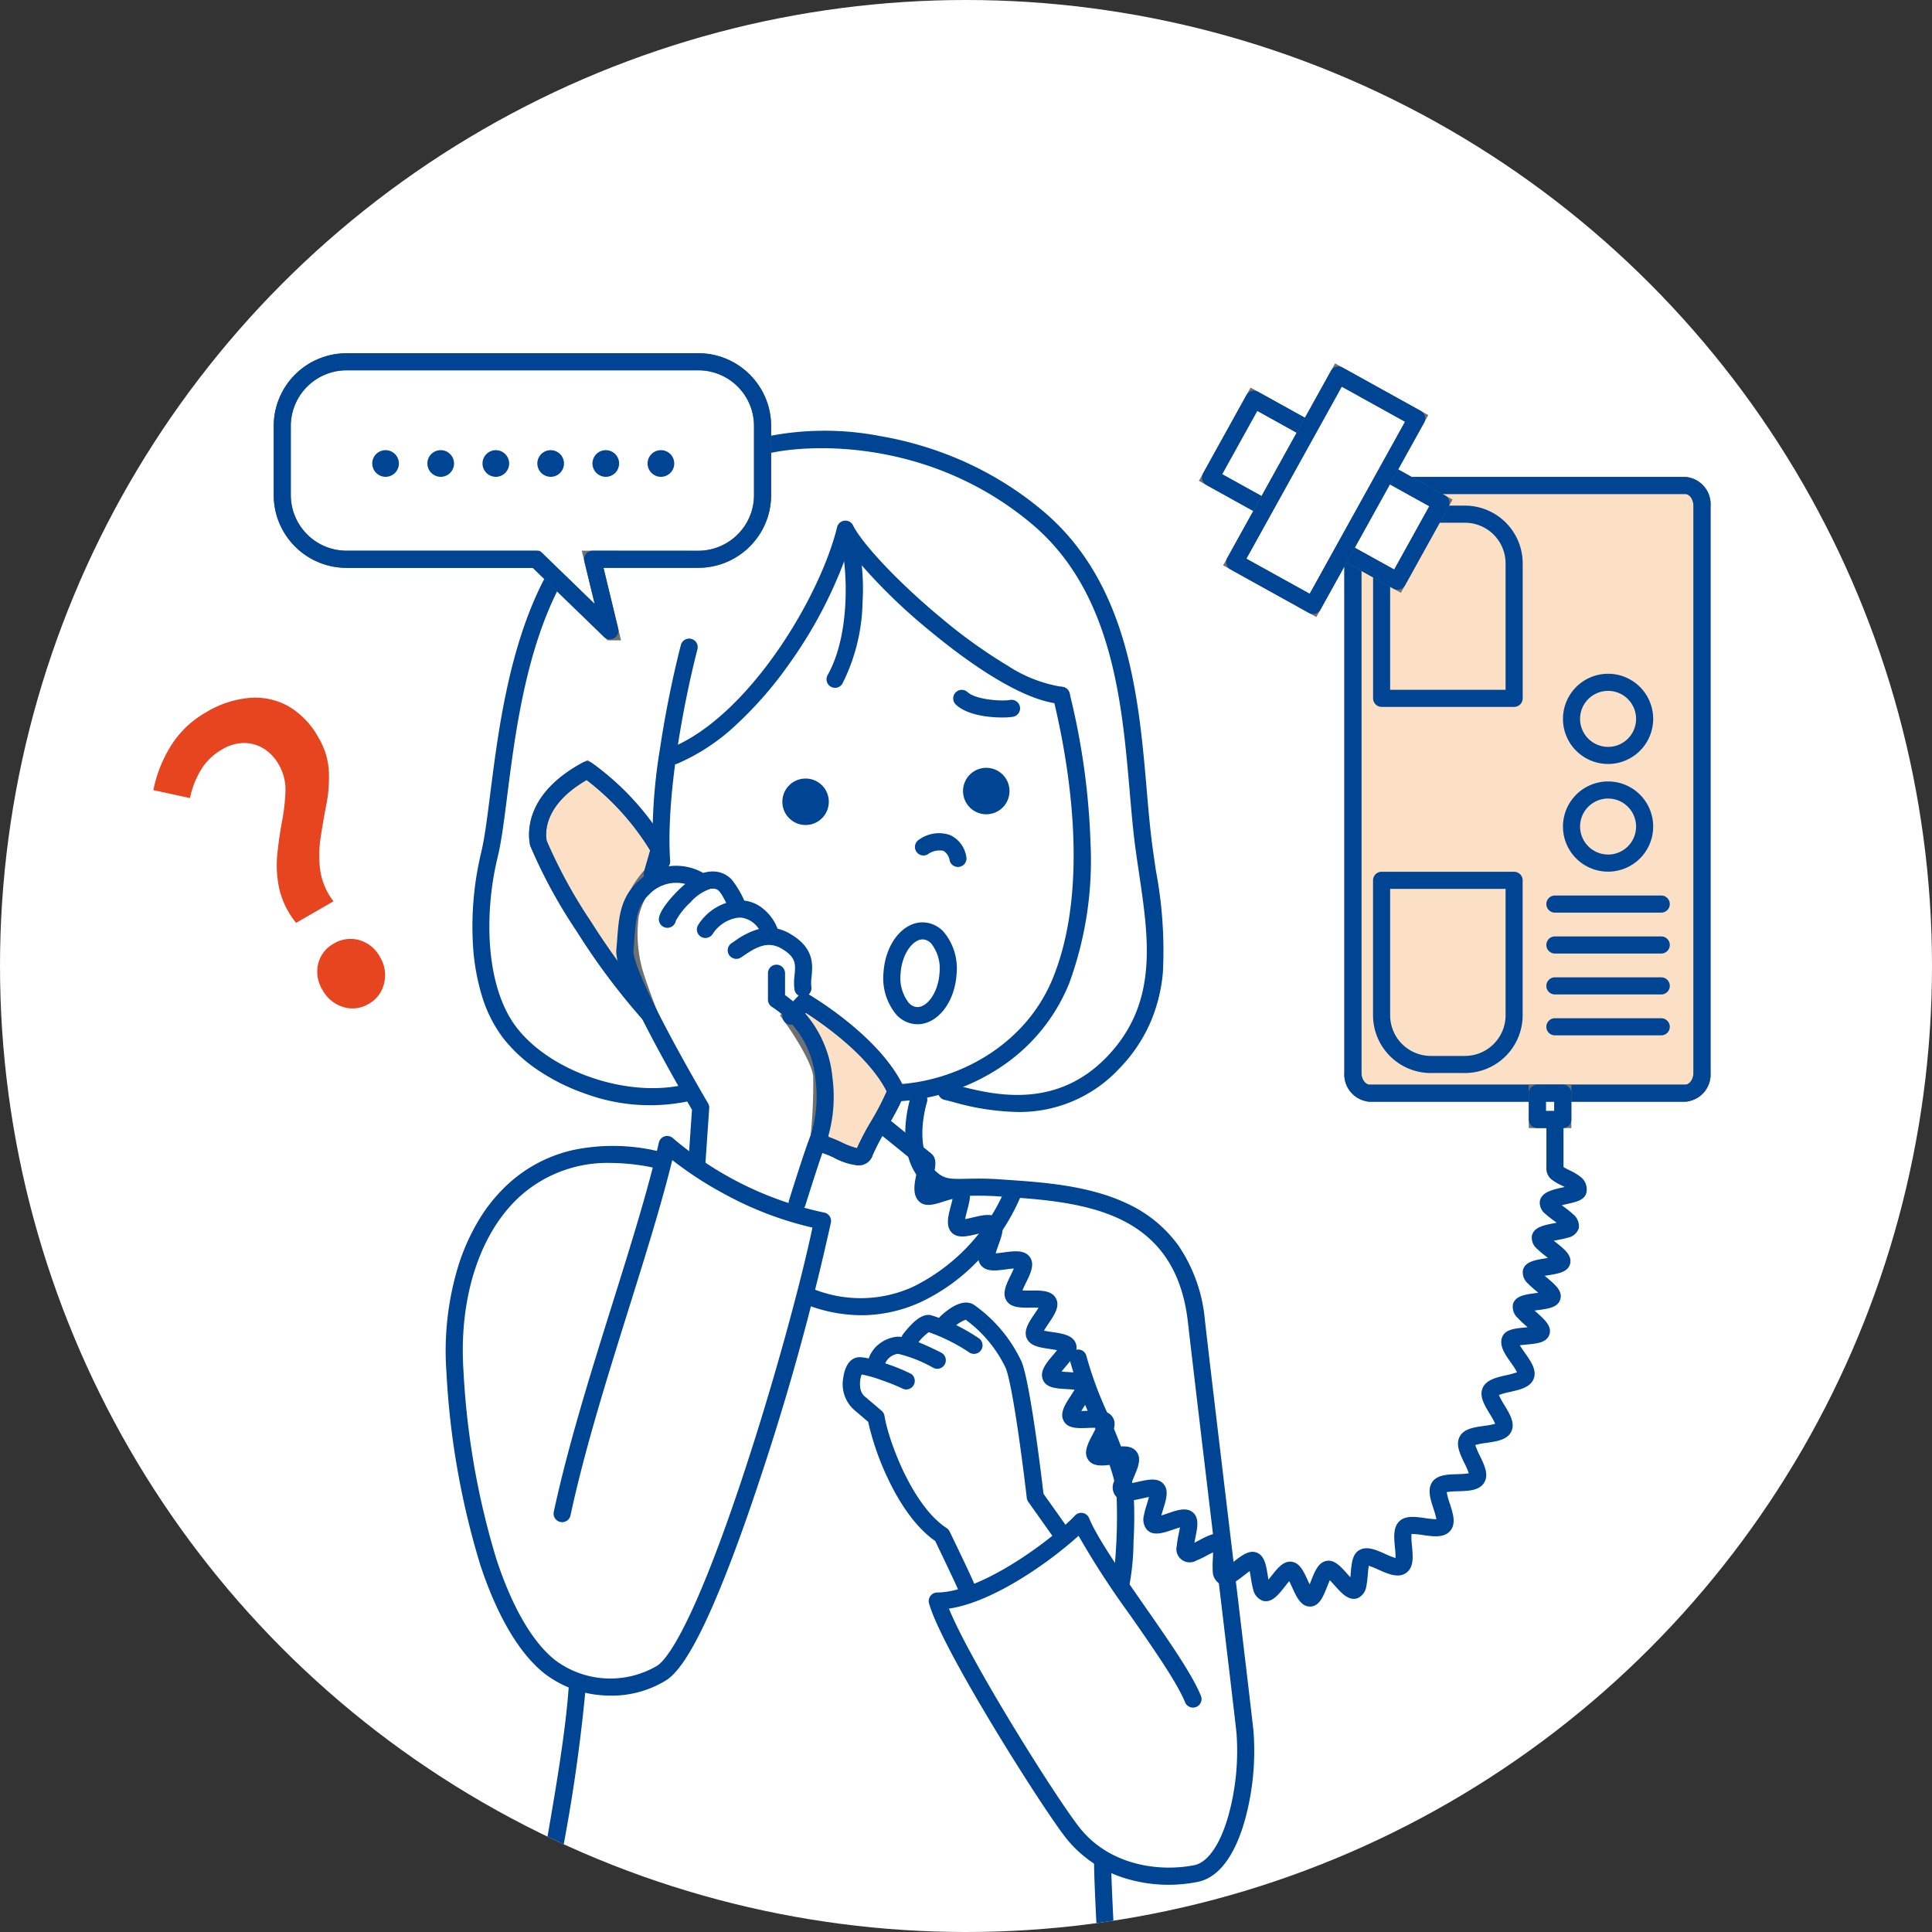 <svg xmlns="http://www.w3.org/2000/svg" xmlns:xlink="http://www.w3.org/1999/xlink" width="226" height="226" viewBox="0 0 226 226">
  <rect x="0" y="0" width="226" height="226" fill="#333333" stroke="none"/>
  <defs>
    <clipPath id="clip-path">
      <circle id="楕円形_44" data-name="楕円形 44" cx="113" cy="113" r="113" transform="translate(637 3684)" fill="#fff"/>
    </clipPath>
    <clipPath id="clip-path-2">
      <rect id="長方形_1252" data-name="長方形 1252" width="148.379" height="180.932" fill="none" stroke="#707070" stroke-width="2"/>
    </clipPath>
    <clipPath id="clip-path-3">
      <rect id="長方形_1253" data-name="長方形 1253" width="58.44" height="33.713" fill="none"/>
    </clipPath>
    <clipPath id="clip-path-4">
      <rect id="長方形_1241" data-name="長方形 1241" width="27.62" height="27.62" fill="none" stroke="#707070" stroke-width="2"/>
    </clipPath>
  </defs>
  <g id="グループ_1050" data-name="グループ 1050" transform="translate(610 -3732)">
    <circle id="楕円形_24" data-name="楕円形 24" cx="113" cy="113" r="113" transform="translate(-610 3732)" fill="#fff"/>
    <g id="マスクグループ_8" data-name="マスクグループ 8" transform="translate(-1247 48)" clip-path="url(#clip-path)">
      <g id="グループ_191" data-name="グループ 191">
        <g id="グループ_188" data-name="グループ 188" transform="translate(688.929 3734.195)">
          <g id="グループ_187" data-name="グループ 187" clip-path="url(#clip-path-2)">
            <path id="パス_728" data-name="パス 728" d="M54.064,99.6c1.567.4,4.342,2.374,4.791.94s3.923-6.63,3.605-7.347C59.775,87.58,51.824,82.936,51.824,82.936L50.258,84.6s3.4,4.657,3.582,6.985a58.377,58.377,0,0,1-.313,7.209Z" transform="translate(-9.653 -15.929)" fill="#fce0c5"/>
            <path id="パス_728_-_アウトライン" data-name="パス 728 - アウトライン" d="M58.1,102.055h0a7.588,7.588,0,0,1-2.788-.886,10.93,10.93,0,0,0-1.493-.6l-.371-.1L52.5,99.05l.036-.357a57.818,57.818,0,0,0,.311-7.032c-.115-1.487-2.142-4.759-3.393-6.472l-.49-.671,2.68-2.847.687.4c.335.2,8.248,4.866,11.034,10.689l.012.026c.352.794-.1,1.735-2.013,5.1a26.231,26.231,0,0,0-1.552,2.949A1.7,1.7,0,0,1,58.1,102.055Zm-3.4-3.308c.452.154.934.373,1.437.6a9.259,9.259,0,0,0,1.835.7A29.022,29.022,0,0,1,59.623,96.9a31.365,31.365,0,0,0,1.826-3.5c-2.159-4.257-7.559-7.974-9.458-9.188l-.445.473c1,1.456,3.133,4.765,3.291,6.818a54.138,54.138,0,0,1-.281,7.028Z" transform="translate(-9.653 -15.929)" fill="#707070"/>
            <path id="パス_729" data-name="パス 729" d="M26.6,77.879c-4.7-5.061-11.33-15.537-12.942-19.971-.134-.671-.9-5.015,5.687-8.552,5.1,3.358,8.463,9.269,8.463,9.269l-.849,2.946A10.138,10.138,0,0,0,24.4,66.328,16.811,16.811,0,0,0,24.76,72.6c.359,1.433,1.837,5.283,1.837,5.283" transform="translate(-2.604 -9.48)" fill="#fce0c5"/>
            <path id="パス_729_-_アウトライン" data-name="パス 729 - アウトライン" d="M25.865,78.56A79.157,79.157,0,0,1,18.127,68.2a59.69,59.69,0,0,1-5.411-9.949l-.026-.071-.015-.074c-.267-1.335-.608-5.973,6.194-9.629l.525-.282.5.328a31.585,31.585,0,0,1,8.783,9.61l.208.366L27.848,62.09l-.176.18a9.177,9.177,0,0,0-2.279,4.2,15.814,15.814,0,0,0,.338,5.885c.34,1.358,1.786,5.129,1.8,5.167ZM14.623,57.642a58.716,58.716,0,0,0,5.187,9.476c1.334,2.076,2.7,4.044,4,5.781l-.015-.06a17.863,17.863,0,0,1-.378-6.653,10.807,10.807,0,0,1,2.649-5.12l.663-2.3a30.286,30.286,0,0,0-7.434-8.235C14.357,53.4,14.437,56.6,14.623,57.642Z" transform="translate(-2.604 -9.48)" fill="#707070"/>
            <path id="パス_730" data-name="パス 730" d="M19.83,168.05q-.464,0-.931-.033a12.532,12.532,0,0,1-6.836-2.545c-2.937-2.319-5.535-6.707-7.513-12.689a93.592,93.592,0,0,1-3.97-22.6,34.17,34.17,0,0,1,1.365-12.32,24.75,24.75,0,0,1,2.439-5.47,18.991,18.991,0,0,1,3.735-4.48,16.633,16.633,0,0,1,7.278-3.686,22.819,22.819,0,0,1,9.748.091l.058.014q.117-.492.226-.973a1,1,0,0,1,1.648-.519,40.012,40.012,0,0,0,17.678,8.7,1,1,0,0,1,.8,1.174,295.069,295.069,0,0,1-8.219,29.754c-2.044,6.207-3.96,11.348-5.693,15.28-2.1,4.776-3.855,7.557-5.351,8.5A12.129,12.129,0,0,1,19.83,168.05Zm-.021-62.311a15.294,15.294,0,0,0-10.377,3.684C4.567,113.653,2,121.366,2.575,130.053a91.6,91.6,0,0,0,3.873,22.1c1.855,5.609,4.225,9.671,6.854,11.747a10.762,10.762,0,0,0,11.921.656c.638-.4,2.083-1.93,4.591-7.62,1.707-3.873,3.6-8.953,5.623-15.1,3.631-11.026,6.715-22.576,7.959-28.537a40.1,40.1,0,0,1-10.108-3.828A42.526,42.526,0,0,1,27,105.4c-1.269,5.189-3.131,11.134-5.092,17.394-2.535,8.093-5.156,16.461-6.818,24.193a1,1,0,0,1-1.955-.42c1.682-7.821,4.317-16.234,6.865-24.37,1.782-5.689,3.482-11.117,4.719-15.922A24.267,24.267,0,0,0,19.809,105.739Z" transform="translate(-0.288 -19.894)" fill="#004593"/>
            <path id="パス_731" data-name="パス 731" d="M97.869,188.927a17.315,17.315,0,0,1-4.516-.59,14.216,14.216,0,0,1-7.411-4.747c-1.433-1.774-5.172-7.493-8.511-13.019-2.467-4.083-6.737-11.4-7.616-14.566a1,1,0,0,1,.955-1.268c5.373-.043,13.813-6.537,16.114-9a1,1,0,0,1,1.655.3c.968,2.35,3.754,6.35,6.449,10.219,2.88,4.135,5.6,8.04,6.628,10.562a1,1,0,1,1-1.852.755c-.944-2.316-3.726-6.31-6.417-10.173a100.762,100.762,0,0,1-6.04-9.293,47.631,47.631,0,0,1-6.126,4.635c-2.468,1.574-5.9,3.416-9.035,3.881,2.46,6.116,12.7,22.425,15.35,25.707,3.58,4.433,9.432,5.09,13.355,4.3,1.576-.315,3.027-2.424,3.981-5.785a28.358,28.358,0,0,0,.952-9.617c-.13-1.341-1.324-11.348-2.588-21.943-1.247-10.449-2.536-21.253-3.1-26.193-.669-5.873-3.27-9.81-7.952-12.038-4.123-1.961-9.274-2.314-13.412-2.6l-.783-.054c-1.551-.109-2.739-.082-3.693-.061-1.922.043-3.192.071-4.642-1.089-4.2-3.364-2.032-10.205-1.938-10.495a1,1,0,0,1,1.9.621c-.018.057-1.835,5.815,1.286,8.312.842.674,1.475.693,3.348.651,1-.022,2.234-.05,3.877.065l.78.054c4.308.295,9.669.661,14.135,2.786a15.3,15.3,0,0,1,5.949,4.854,18.337,18.337,0,0,1,3.131,8.764c.562,4.935,1.851,15.737,3.1,26.183,1.265,10.607,2.461,20.625,2.593,21.988a30.527,30.527,0,0,1-1.019,10.355c-1.2,4.229-3.107,6.719-5.513,7.2A17.262,17.262,0,0,1,97.869,188.927Z" transform="translate(-13.068 -18.645)" fill="#004593"/>
            <path id="パス_732" data-name="パス 732" d="M96.839,161.953a1,1,0,0,1-.933-1.359,62.788,62.788,0,0,0,.4-10.4c-.278-2.262-1.628-5.46-2.932-8.552a44.417,44.417,0,0,1-2.532-6.933,1,1,0,1,1,1.956-.419,43.456,43.456,0,0,0,2.419,6.575c1.358,3.219,2.762,6.547,3.075,9.085a49.713,49.713,0,0,1,.009,6.06,28.616,28.616,0,0,1-.531,5.315A1,1,0,0,1,96.839,161.953Z" transform="translate(-17.635 -25.833)" fill="#004593"/>
            <path id="パス_733" data-name="パス 733" d="M58.973,124.837a17.929,17.929,0,0,1-6.53-1.28,1,1,0,1,1,.727-1.863,14.834,14.834,0,0,0,11.788-.155,22.47,22.47,0,0,0,10.916-11.629,1,1,0,0,1,1.869.712,24.209,24.209,0,0,1-4.219,6.823,22.533,22.533,0,0,1-7.755,5.922,16.768,16.768,0,0,1-6.211,1.459Q59.266,124.837,58.973,124.837Z" transform="translate(-10.142 -21.179)" fill="#004593"/>
            <path id="パス_734" data-name="パス 734" d="M33.3,42a1,1,0,0,1-.375-1.927c9.036-3.652,17.426-17.5,19.464-25.82a1,1,0,0,1,1.873-.195c.88,1.835,4.807,6.264,10.349,10.858A60.4,60.4,0,0,0,72.3,30.433a16.376,16.376,0,0,0,6.383,2.5,1,1,0,0,1-.142,1.995c-4.757-.34-11.571-5.45-15.21-8.467a65.843,65.843,0,0,1-9.619-9.581,52.235,52.235,0,0,1-6.907,13.338,44.667,44.667,0,0,1-6.1,7.038,23.818,23.818,0,0,1-7.037,4.677A1,1,0,0,1,33.3,42Z" transform="translate(-6.395 -2.784)" fill="#004593"/>
            <path id="パス_735" data-name="パス 735" d="M31.5,57.641a1,1,0,0,1-1-.93,63.573,63.573,0,0,1,.814-13.292c.585-3.939,1.474-8.35,2.439-12.1a1,1,0,1,1,1.937.5C33.911,38.761,32,49.413,32.5,56.571a1,1,0,0,1-.928,1.067Z" transform="translate(-6.035 -6.063)" fill="#004593"/>
            <path id="パス_736" data-name="パス 736" d="M68.105,80.169a29.268,29.268,0,0,1-7.444-1.148c-.409-.106-.762-.2-1.071-.268a1,1,0,0,1,.45-1.949c.334.077.716.176,1.121.28,3.968,1.024,11.353,2.93,17.412-3.358C84.6,67.47,83.5,60.061,82.337,52.216c-.137-.925-.279-1.882-.408-2.827-.281-2.069-.476-4.331-.682-6.725-.9-10.424-2.016-23.4-11.507-31.331C57.318.95,42.6,2.074,38.42,3.287a1,1,0,0,1-.155.032c-10.989,1.367-18.9,6.42-23.516,15.021-4.144,7.723-5.4,17.613-6.314,24.834-.367,2.9-.685,5.4-1.118,7.171-1.58,6.465-1.5,15.148,2.236,19.972,4.043,5.216,13.09,8.249,19.754,6.624a1,1,0,1,1,.474,1.943,21.931,21.931,0,0,1-12.147-.831,23.9,23.9,0,0,1-5.455-2.681,17.7,17.7,0,0,1-4.207-3.829,15.676,15.676,0,0,1-2.507-4.987,25.448,25.448,0,0,1-1.025-5.714A37.081,37.081,0,0,1,5.374,49.87c.406-1.662.717-4.112,1.077-6.948.936-7.376,2.217-17.479,6.536-25.528A29.062,29.062,0,0,1,24.63,5.478,36.836,36.836,0,0,1,37.94,1.344a34.027,34.027,0,0,1,14.073-.249A41.279,41.279,0,0,1,61.461,3.9a39.329,39.329,0,0,1,9.563,5.9C81.153,18.265,82.31,31.7,83.24,42.492c.2,2.369.4,4.607.671,6.628.127.933.268,1.883.4,2.8a50.217,50.217,0,0,1,.821,11.92,19.027,19.027,0,0,1-1.442,5.811,18.1,18.1,0,0,1-3.682,5.461A15.915,15.915,0,0,1,68.105,80.169Z" transform="translate(-1.029 -0.288)" fill="#004593"/>
            <path id="パス_737" data-name="パス 737" d="M13.791,213.1q-.046,0-.092,0a1,1,0,0,1-.905-1.086c.222-2.44.906-6.37,1.7-10.92,1.153-6.623,2.461-14.129,2.777-19.5a1,1,0,1,1,2,.117,198.889,198.889,0,0,1-2.8,19.724c-.785,4.507-1.463,8.4-1.677,10.758A1,1,0,0,1,13.791,213.1Z" transform="translate(-2.649 -34.889)" fill="#004593"/>
            <path id="パス_738" data-name="パス 738" d="M56.631,33.357a1,1,0,0,1-.87-1.491C58.59,26.85,58,18.762,57.286,16.389a1,1,0,1,1,1.916-.575,25.656,25.656,0,0,1,.646,7.5A22.08,22.08,0,0,1,57.5,32.848,1,1,0,0,1,56.631,33.357Z" transform="translate(-10.877 -3.093)" fill="#004593"/>
            <path id="パス_739" data-name="パス 739" d="M50.57,106.653a1,1,0,0,1-.955-1.3c.077-.249,1.9-6.108,2.584-7.744a15.125,15.125,0,0,0,.518-6.348,11.221,11.221,0,0,0-5.106-8.547,1,1,0,0,1-.459-.841v-3.09a1,1,0,0,1,2,0v2.557A13.348,13.348,0,0,1,54.7,91.026a16.881,16.881,0,0,1-.657,7.355c-.646,1.551-2.5,7.51-2.521,7.57A1,1,0,0,1,50.57,106.653Z" transform="translate(-9.248 -15.132)" fill="#004593"/>
            <path id="パス_740" data-name="パス 740" d="M73.464,62.694a1,1,0,0,1-.969-.758,1.619,1.619,0,0,0-.72-1.128,2.313,2.313,0,0,0-1.844.41,1,1,0,0,1-.992-1.737,3.971,3.971,0,0,1,3.621-.513,3.364,3.364,0,0,1,1.875,2.482,1,1,0,0,1-.971,1.243Z" transform="translate(-13.336 -11.473)" fill="#004593"/>
            <path id="パス_741" data-name="パス 741" d="M68.449,71.652h.023A3.375,3.375,0,0,1,70.945,72.8a6.657,6.657,0,0,1,1.482,4.9c-.207,3.293-2.214,5.872-4.57,5.872h-.022a3.375,3.375,0,0,1-2.474-1.146,6.656,6.656,0,0,1-1.482-4.9C64.087,74.231,66.094,71.652,68.449,71.652Zm-.591,9.913c1.1,0,2.425-1.641,2.574-4a4.727,4.727,0,0,0-.948-3.407,1.41,1.41,0,0,0-1.025-.51h-.009c-1.1,0-2.424,1.641-2.572,4a4.725,4.725,0,0,0,.948,3.407,1.41,1.41,0,0,0,1.025.51Z" transform="translate(-12.458 -13.954)" fill="#004593"/>
            <path id="パス_742" data-name="パス 742" d="M49,53.31a2.717,2.717,0,1,1,2.717,2.718A2.717,2.717,0,0,1,49,53.31" transform="translate(-9.411 -9.717)" fill="#004593"/>
            <path id="パス_743" data-name="パス 743" d="M75.161,51.759a2.717,2.717,0,1,1,2.717,2.717,2.717,2.717,0,0,1-2.717-2.717" transform="translate(-14.436 -9.419)" fill="#004593"/>
            <path id="パス_744" data-name="パス 744" d="M50.122,80.508a1,1,0,0,1-.987-.848,6.642,6.642,0,0,1,.013-1.679c.121-1.269.2-2.107-1.541-3.115-1.58-.915-2.933-.163-4.295.759-.159.108-.31.21-.451.3a1,1,0,1,1-1.06-1.7c.11-.069.24-.156.389-.258a9.021,9.021,0,0,1,2.552-1.315,4.8,4.8,0,0,1,3.866.482c2.852,1.651,2.666,3.607,2.53,5.036a5.1,5.1,0,0,0-.027,1.185,1,1,0,0,1-.99,1.152Z" transform="translate(-8.131 -14.107)" fill="#004593"/>
            <path id="パス_745" data-name="パス 745" d="M45.366,73.16a1,1,0,0,1-.94-.659,2.9,2.9,0,0,0-2.6-2.032,4.264,4.264,0,0,0-3.105,1.906,1,1,0,0,1-1.748-.971,6.191,6.191,0,0,1,4.687-2.928,4.178,4.178,0,0,1,2.919.95,5.47,5.47,0,0,1,1.731,2.391,1,1,0,0,1-.94,1.342Z" transform="translate(-7.268 -13.342)" fill="#004593"/>
            <path id="パス_746" data-name="パス 746" d="M32.357,70.882a1,1,0,0,1-.991-1.141c.157-1.1,1.83-2.817,2.164-3.151.981-.981,2.423-2.172,3.72-2.272a3.015,3.015,0,0,1,2.667.961,11.652,11.652,0,0,1,1.592,2.8l.081.17a1,1,0,0,1-1.808.856l-.081-.171c-1.229-2.6-1.392-2.688-2.3-2.619a5.36,5.36,0,0,0-2.361,1.6,8.349,8.349,0,0,0-1.7,2.147A1,1,0,0,1,32.357,70.882Z" transform="translate(-6.214 -12.542)" fill="#004593"/>
            <path id="パス_747" data-name="パス 747" d="M34.622,99.243l-.07,0a1,1,0,0,1-.929-1.066l.426-6.185c-.558-.952-2.5-4.3-4.4-7.864-1.318-2.479-2.359-4.583-3.093-6.255-1.3-2.963-1.406-4.022-1.353-4.615.038-.413.068-.821.1-1.215.181-2.468.352-4.8,2.366-6.679a6.358,6.358,0,0,1,7.954-.907,1,1,0,1,1-1.11,1.664,4.343,4.343,0,0,0-5.48.705c-1.441,1.344-1.565,3.03-1.736,5.363-.03.4-.06.82-.1,1.25-.016.178.022.966,1.191,3.627.714,1.625,1.732,3.684,3.026,6.117,2.214,4.164,4.492,8.021,4.515,8.06a1,1,0,0,1,.137.578l-.448,6.493A1,1,0,0,1,34.622,99.243Z" transform="translate(-5.032 -12.378)" fill="#004593"/>
            <path id="パス_748" data-name="パス 748" d="M58.1,102.056a7.485,7.485,0,0,1-2.79-.886,10.927,10.927,0,0,0-1.493-.6,1,1,0,0,1,.5-1.937,11.871,11.871,0,0,1,1.822.717,9.987,9.987,0,0,0,1.833.7A28.916,28.916,0,0,1,59.623,96.9a31.365,31.365,0,0,0,1.826-3.5c-2.159-4.257-7.559-7.974-9.458-9.188l-1.006,1.068a1,1,0,1,1-1.456-1.371L51.1,82.25a1,1,0,0,1,1.232-.178c.335.2,8.248,4.866,11.034,10.689l.012.026c.352.794-.1,1.735-2.013,5.1a26.229,26.229,0,0,0-1.552,2.949,1.659,1.659,0,0,1-.915,1.056A1.926,1.926,0,0,1,58.1,102.056Z" transform="translate(-9.653 -15.929)" fill="#004593"/>
            <path id="パス_749" data-name="パス 749" d="M26.6,78.879a1,1,0,0,1-.733-.32A79.2,79.2,0,0,1,18.128,68.2a59.686,59.686,0,0,1-5.411-9.949,1,1,0,0,1-.041-.145c-.268-1.334-.614-5.972,6.194-9.631a1,1,0,0,1,1.023.045,31.593,31.593,0,0,1,8.783,9.611,1,1,0,0,1,.091.771l-.849,2.946A1,1,0,0,1,26,61.294l.729-2.527a30.294,30.294,0,0,0-7.434-8.236c-4.939,2.868-4.854,6.068-4.667,7.11a58.7,58.7,0,0,0,5.187,9.476A77.187,77.187,0,0,0,27.331,77.2a1,1,0,0,1-.733,1.68Z" transform="translate(-2.605 -9.48)" fill="#004593"/>
            <path id="パス_750" data-name="パス 750" d="M65.379,86.059a1,1,0,0,1-.038-2c6.815-.264,15.18-4.253,18.506-12.567,4.288-10.72,1.814-25.093-.043-32.707a1,1,0,1,1,1.943-.474,83.518,83.518,0,0,1,2.446,17.476A41.866,41.866,0,0,1,85.7,72.236a21.372,21.372,0,0,1-8.61,10.182,24.114,24.114,0,0,1-11.676,3.64Z" transform="translate(-12.557 -7.404)" fill="#004593"/>
            <path id="パス_751" data-name="パス 751" d="M95.909,220.591a1,1,0,0,1-1-.944c-.022-.389-.539-9.55-.539-12.058a1,1,0,0,1,2,0c0,2.451.53,11.85.536,11.945a1,1,0,0,1-.942,1.055Z" transform="translate(-18.318 -39.871)" fill="#004593"/>
            <path id="パス_752" data-name="パス 752" d="M79.694,41.222c-1.6,0-4.1-.285-5.4-1.5a1,1,0,0,1,1.365-1.462c.94.877,3.966,1.093,4.96.912a1,1,0,1,1,.358,1.968A8.109,8.109,0,0,1,79.694,41.222Z" transform="translate(-14.401 -7.489)" fill="#004593"/>
            <path id="パス_753" data-name="パス 753" d="M86.194,154.738a1,1,0,0,1-.817-.422l-3.045-4.3a1,1,0,0,1-.178-.464c-.395-3.453-1.6-12.909-2.45-15.167a15,15,0,0,0-4.7-5.673,4.377,4.377,0,0,0-1.544,1.024,1,1,0,0,1-1.4-1.433,8.748,8.748,0,0,1,1.155-.924c1.092-.72,2.015-.863,2.745-.424a16.847,16.847,0,0,1,5.616,6.728c1.031,2.751,2.319,13.532,2.535,15.386l2.9,4.09a1,1,0,0,1-.815,1.578Z" transform="translate(-13.975 -24.529)" fill="#004593"/>
            <path id="パス_754" data-name="パス 754" d="M72.445,162.527a1,1,0,0,1-.947-.68c-.13-.362-1.466-3.175-2.7-5.733-2.589-1.807-4.46-5.012-5.586-7.418a31.531,31.531,0,0,1-2.254-6.522l-1.523-1.3a4.022,4.022,0,0,1-1.389-3.864c.077-.58.37-1.965,1.412-2.313.3-.1.851-.283,3.617.676a21.781,21.781,0,0,1,2.9,1.188,1,1,0,0,1-1.092,1.675,24.386,24.386,0,0,0-2.359-.938,14.285,14.285,0,0,0-2.329-.663,3.1,3.1,0,0,0-.164,1.5,1.571,1.571,0,0,0,.57,1.111,1,1,0,0,1,.095.072l1.836,1.567a1,1,0,0,1,.339.609c.407,2.645,3.163,10.428,7.261,13.106a1,1,0,0,1,.353.4c.637,1.316,2.729,5.654,2.914,6.209a1,1,0,0,1-.949,1.317Z" transform="translate(-11.331 -26.047)" fill="#004593"/>
            <path id="パス_755" data-name="パス 755" d="M62.618,135.672a1,1,0,0,1-.971-1.243,3.553,3.553,0,0,1,1.249-1.9,4.058,4.058,0,0,1,2.016-.869c.439-.055,1.209,0,3.277.9,1.06.461,1.97.932,2.009.952a1,1,0,1,1-.92,1.776,15.978,15.978,0,0,0-4.124-1.641,1.9,1.9,0,0,0-1.566,1.265A1,1,0,0,1,62.618,135.672Z" transform="translate(-12.027 -25.477)" fill="#004593"/>
            <path id="パス_756" data-name="パス 756" d="M74.961,133.05a1,1,0,0,1-.587-.191,21.169,21.169,0,0,0-4.706-2.35,6.365,6.365,0,0,0-1.423,1.461,1,1,0,0,1-1.613-1.183,11.886,11.886,0,0,1,.926-1.094c.891-.923,1.63-1.3,2.327-1.182a20.783,20.783,0,0,1,5.663,2.73,1,1,0,0,1-.589,1.809Z" transform="translate(-12.953 -24.871)" fill="#004593"/>
            <path id="パス_757" data-name="パス 757" d="M172.444,76.851a2.217,2.217,0,0,1-1.954,2.4H133.56a2.217,2.217,0,0,1-1.954-2.4V10.561a2.217,2.217,0,0,1,1.954-2.4H170.49a2.217,2.217,0,0,1,1.954,2.4Z" transform="translate(-25.277 -1.568)" fill="#fce0c5"/>
            <path id="パス_757_-_アウトライン" data-name="パス 757 - アウトライン" d="M170.49,80.25H133.56a3.2,3.2,0,0,1-2.954-3.4V10.561a3.2,3.2,0,0,1,2.954-3.4H170.49a3.2,3.2,0,0,1,2.954,3.4v66.29A3.2,3.2,0,0,1,170.49,80.25ZM133.56,9.162c-.451,0-.954.574-.954,1.4v66.29c0,.824.5,1.4.954,1.4H170.49c.451,0,.954-.574.954-1.4V10.561c0-.824-.5-1.4-.954-1.4Z" transform="translate(-25.277 -1.568)" fill="#707070"/>
            <path id="パス_758" data-name="パス 758" d="M170.49,80.25H133.56a3.2,3.2,0,0,1-2.954-3.4V10.561a3.2,3.2,0,0,1,2.954-3.4H170.49a3.2,3.2,0,0,1,2.954,3.4v66.29A3.2,3.2,0,0,1,170.49,80.25ZM133.56,9.162c-.451,0-.954.574-.954,1.4v66.29c0,.824.5,1.4.954,1.4H170.49c.451,0,.954-.574.954-1.4V10.561c0-.824-.5-1.4-.954-1.4Z" transform="translate(-25.277 -1.568)" fill="#004593"/>
            <path id="パス_759" data-name="パス 759" d="M167.536,51.252a5.276,5.276,0,1,1-5.276,5.276A5.282,5.282,0,0,1,167.536,51.252Zm0,8.553a3.276,3.276,0,1,0-3.276-3.276A3.28,3.28,0,0,0,167.536,59.8Z" transform="translate(-31.357 -10.036)" fill="#004593"/>
            <path id="パス_760" data-name="パス 760" d="M167.536,35.661a5.276,5.276,0,1,1-5.276,5.276A5.282,5.282,0,0,1,167.536,35.661Zm0,8.553a3.276,3.276,0,1,0-3.276-3.276A3.28,3.28,0,0,0,167.536,44.214Z" transform="translate(-31.357 -7.041)" fill="#004593"/>
            <path id="線_74" data-name="線 74" d="M12.442,1H0A1,1,0,0,1-1,0,1,1,0,0,1,0-1H12.442a1,1,0,0,1,1,1A1,1,0,0,1,12.442,1Z" transform="translate(129.958 55.561)" fill="#004593"/>
            <path id="線_75" data-name="線 75" d="M12.442,1H0A1,1,0,0,1-1,0,1,1,0,0,1,0-1H12.442a1,1,0,0,1,1,1A1,1,0,0,1,12.442,1Z" transform="translate(129.958 60.346)" fill="#004593"/>
            <path id="線_76" data-name="線 76" d="M12.442,1H0A1,1,0,0,1-1,0,1,1,0,0,1,0-1H12.442a1,1,0,0,1,1,1A1,1,0,0,1,12.442,1Z" transform="translate(129.958 65.132)" fill="#004593"/>
            <path id="線_77" data-name="線 77" d="M12.442,1H0A1,1,0,0,1-1,0,1,1,0,0,1,0-1H12.442a1,1,0,0,1,1,1A1,1,0,0,1,12.442,1Z" transform="translate(129.958 69.917)" fill="#004593"/>
            <rect id="長方形_1250" data-name="長方形 1250" width="2.977" height="3.082" transform="translate(127.905 77.682)" fill="#fff"/>
            <path id="長方形_1250_-_アウトライン" data-name="長方形 1250 - アウトライン" d="M-1-1H3.977V4.082H-1ZM1.977,1H1V2.082h.977Z" transform="translate(127.905 77.682)" fill="#707070"/>
            <path id="長方形_1251" data-name="長方形 1251" d="M0-1H2.977a1,1,0,0,1,1,1V3.082a1,1,0,0,1-1,1H0a1,1,0,0,1-1-1V0A1,1,0,0,1,0-1ZM1.977,1H1V2.082h.977Z" transform="translate(127.905 77.682)" fill="#004593"/>
            <path id="パス_761" data-name="パス 761" d="M145.51,87.872h-3.992a6.764,6.764,0,0,1-6.757-6.757V65.329a1,1,0,0,1,1-1h15.5a1,1,0,0,1,1,1V81.115A6.764,6.764,0,0,1,145.51,87.872Zm-8.749-21.543V81.115a4.762,4.762,0,0,0,4.757,4.757h3.992a4.762,4.762,0,0,0,4.756-4.757V66.329Z" transform="translate(-26.075 -12.547)" fill="#004593"/>
            <path id="パス_762" data-name="パス 762" d="M141.517,11.318h3.993a6.764,6.764,0,0,1,6.757,6.757V33.861a1,1,0,0,1-1,1h-15.5a1,1,0,0,1-1-1V18.075A6.763,6.763,0,0,1,141.517,11.318Zm8.749,21.543V18.075a4.762,4.762,0,0,0-4.757-4.757h-3.993a4.761,4.761,0,0,0-4.755,4.757V32.861Z" transform="translate(-26.075 -2.366)" fill="#004593"/>
            <path id="パス_763" data-name="パス 763" d="M113.485,157.08c-1.051,0-1.565-1.126-2.062-2.215-.1-.212-.23-.5-.355-.745-.179.2-.378.457-.522.64-.746.946-1.518,1.925-2.553,1.653a1.78,1.78,0,0,1-1.137-1.321,11.1,11.1,0,0,1-.274-1.351c-.037-.228-.087-.54-.143-.806-.215.154-.456.343-.633.481-.945.741-1.922,1.507-2.863,1.018a1.793,1.793,0,0,1-.824-1.522,11.164,11.164,0,0,1,.01-1.371c.011-.225.025-.53.026-.8-.234.111-.494.249-.686.351a11.17,11.17,0,0,1-1.249.6,1.555,1.555,0,0,1-2.306-1.719,11.209,11.209,0,0,1,.219-1.352c.046-.226.109-.535.15-.8-.264.076-.569.181-.791.257-1.125.387-2.289.786-3.04.056a1.868,1.868,0,0,1-.392-1.683,11.1,11.1,0,0,1,.357-1.347c.072-.235.173-.56.242-.835-.28.047-.613.122-.853.176a11.1,11.1,0,0,1-1.368.25,1.6,1.6,0,0,1-1.865-2.237,11.115,11.115,0,0,1,.491-1.31c.094-.222.223-.529.318-.791-.284.021-.625.065-.87.1-1.219.159-2.37.309-2.958-.538-.6-.863-.019-1.953.541-3.008.111-.209.263-.5.38-.745-.3,0-.657.01-.9.021-1.219.052-2.37.1-2.876-.788-.527-.923.156-1.969.817-2.98.127-.194.3-.462.438-.7-.308-.038-.69-.06-.942-.075-1.2-.07-2.341-.136-2.745-1.062-.442-1.016.39-2,1.2-2.95.134-.158.3-.357.446-.539-.277-.056-.607-.105-.847-.14-1.185-.175-2.3-.341-2.7-1.246s.232-1.861.908-2.862c.136-.2.323-.478.468-.72-.288-.013-.632-.009-.881-.007-1.2.013-2.336.025-2.869-.816s-.038-1.888.5-2.981c.107-.22.256-.524.366-.785-.3.022-.663.071-.9.1-1.188.161-2.311.312-2.938-.46-.646-.8-.253-1.892.163-3.05.082-.228.2-.545.276-.813-.308.051-.683.14-.93.2-1.156.273-2.249.532-2.937-.174-.735-.754-.417-1.956-.109-3.117.061-.229.145-.547.2-.815-.331.075-.754.208-1.027.294-1.1.346-2.13.673-2.837.037-.9-.807-.587-2.219-.311-3.465.057-.257.135-.61.168-.844l-4.844-3.92a1,1,0,0,1,1.258-1.555L69.2,104.1l.044.038c.643.585.439,1.5.2,2.567a10.944,10.944,0,0,0-.236,1.333c.258-.065.582-.167.828-.245,1.194-.377,2.428-.767,3.232,0,.726.692.436,1.784.13,2.941-.072.272-.186.7-.243,1.025.285-.048.642-.133.895-.192,1.18-.279,2.4-.567,3.115.231.687.768.3,1.855-.118,3.006-.091.254-.234.651-.318.959.3-.019.676-.07.942-.106,1.191-.161,2.423-.327,3.046.533s.076,1.946-.443,3.008c-.125.255-.3.621-.416.908.3.019.695.015.97.012,1.2-.013,2.441-.026,2.946.908s-.187,1.95-.854,2.938c-.159.236-.389.576-.54.843.3.067.694.126.972.167,1.19.176,2.421.358,2.766,1.369.3.887-.394,1.71-1.132,2.581-.15.177-.371.439-.551.675.236.022.495.037.69.048,1.24.072,2.412.14,2.879,1.058.443.874-.169,1.81-.816,2.8-.12.184-.3.454-.439.7.251,0,.531-.013.74-.022,1.227-.052,2.387-.1,2.93.761.53.839,0,1.84-.563,2.9-.106.2-.25.471-.365.714.257-.023.544-.06.757-.088,1.208-.157,2.35-.306,2.961.5s.161,1.845-.308,2.956c-.086.2-.2.479-.294.726.256-.046.542-.111.754-.158,1.181-.266,2.3-.517,2.977.221s.341,1.825-.016,2.98c-.064.206-.149.482-.215.732.249-.074.525-.169.73-.239,1.138-.391,2.212-.76,2.966-.111s.525,1.763.285,2.946c-.034.169-.078.385-.115.594.2-.1.4-.2.554-.287,1.053-.558,2.048-1.085,2.873-.559s.777,1.664.721,2.865c-.008.162-.017.366-.022.567.167-.124.335-.256.467-.36.931-.73,1.811-1.42,2.712-1.064s1.083,1.468,1.273,2.644c.024.148.054.332.087.515.12-.146.238-.3.333-.416.729-.925,1.418-1.8,2.371-1.681s1.409,1.126,1.9,2.195c.06.131.133.291.21.452.065-.156.127-.312.177-.438.437-1.1.849-2.14,1.8-2.309.929-.165,1.658.655,2.429,1.523.1.115.229.258.359.4.017-.166.032-.33.043-.464.1-1.2.2-2.327,1.084-2.761s1.9.019,2.971.5a10.09,10.09,0,0,0,1.189.472,10.451,10.451,0,0,0-.07-1.225c-.111-1.162-.226-2.364.513-3.079.722-.7,1.894-.531,3.028-.369a9.592,9.592,0,0,0,1.312.128,10.021,10.021,0,0,0-.34-1.214c-.365-1.124-.743-2.286-.144-3.144.588-.842,1.791-.878,2.953-.912a9.4,9.4,0,0,0,1.32-.1,9.648,9.648,0,0,0-.512-1.184c-.517-1.066-1.052-2.168-.561-3.1s1.692-1.1,2.857-1.262a9.361,9.361,0,0,0,1.3-.247,9.416,9.416,0,0,0-.63-1.152c-.615-1.012-1.25-2.058-.841-3.025s1.609-1.243,2.768-1.505a9.386,9.386,0,0,0,1.261-.346,9.222,9.222,0,0,0-.718-1.124c-.68-.962-1.384-1.957-1.039-2.944.328-.942,1.474-1.052,2.688-1.168l.3-.03-.251-.226a11.89,11.89,0,0,1-.939-.9,1.722,1.722,0,0,1-.512-1.6c.3-.958,1.444-1.107,2.659-1.266l.3-.04-.272-.23a11.891,11.891,0,0,1-.962-.867,1.713,1.713,0,0,1-.561-1.576c.269-.974,1.419-1.159,2.636-1.355l.286-.047c-.107-.086-.211-.168-.3-.238a11.889,11.889,0,0,1-.976-.828,1.7,1.7,0,0,1-.6-1.549c.242-.994,1.4-1.216,2.631-1.452l.263-.051c-.131-.1-.258-.194-.358-.268a11.931,11.931,0,0,1-.97-.771,1.659,1.659,0,0,1-.639-1.5c.224-1.052,1.491-1.332,2.716-1.6l.193-.043c-.122-.063-.241-.121-.334-.167a6.437,6.437,0,0,1-1.079-.618,1.635,1.635,0,0,1-.729-1.478v-4.8a1,1,0,0,1,2,0v4.733a7.1,7.1,0,0,0,.69.37,6.347,6.347,0,0,1,1.268.75,1.839,1.839,0,0,1,.731,1.825c-.178.912-1.165,1.131-2.308,1.384-.161.036-.375.083-.589.136l.242.18a11.836,11.836,0,0,1,1.088.874,1.794,1.794,0,0,1,.672,1.63,1.672,1.672,0,0,1-1.242,1.1,11.841,11.841,0,0,1-1.238.282c-.13.025-.288.055-.449.088l.26.207c.979.774,1.9,1.505,1.646,2.5-.248.957-1.369,1.138-2.555,1.329-.12.019-.264.043-.411.068l.265.224c.947.8,1.842,1.548,1.557,2.524-.28.956-1.412,1.1-2.612,1.26-.117.015-.256.033-.4.054.1.087.189.171.268.241.917.822,1.784,1.6,1.467,2.561s-1.455,1.059-2.664,1.175c-.224.021-.531.051-.793.087.17.29.423.648.587.879.7.991,1.424,2.015,1.035,3.031s-1.6,1.279-2.771,1.545a8.853,8.853,0,0,0-1.3.362,8.9,8.9,0,0,0,.64,1.179c.628,1.033,1.276,2.1.816,3.081s-1.706,1.164-2.906,1.336a8.842,8.842,0,0,0-1.313.254,8.732,8.732,0,0,0,.532,1.252c.527,1.086,1.072,2.209.514,3.136-.569.946-1.836.984-3.062,1.021a8.78,8.78,0,0,0-1.326.1,8.532,8.532,0,0,0,.359,1.335c.374,1.151.761,2.342.066,3.177-.722.866-1.994.684-3.223.508a8.58,8.58,0,0,0-1.324-.123,8.261,8.261,0,0,0,.058,1.4c.117,1.219.237,2.48-.656,3.134-.931.68-2.12.15-3.269-.363a10.733,10.733,0,0,0-1.124-.451c-.058.31-.1.775-.123,1.062a11.043,11.043,0,0,1-.172,1.347,1.75,1.75,0,0,1-1.035,1.386c-1.032.345-1.871-.6-2.683-1.514-.151-.17-.359-.4-.545-.594-.117.254-.24.565-.329.789-.442,1.115-.9,2.268-1.967,2.293Z" transform="translate(-12.186 -19.348)" fill="#004593"/>
          </g>
        </g>
        <path id="パス_4873" data-name="パス 4873" d="M-15.7-11.75a9.842,9.842,0,0,1,.3-4.475,13.078,13.078,0,0,1,1.825-3.6q1.175-1.625,2.4-3.05a22.255,22.255,0,0,0,2.1-2.85A5.771,5.771,0,0,0-8.2-28.8a5.167,5.167,0,0,0-.575-2.475A4.431,4.431,0,0,0-10.425-33a5.089,5.089,0,0,0-2.675-.65,6.777,6.777,0,0,0-3.275.825A10.266,10.266,0,0,0-19.15-30.6l-3.25-2.95A15.668,15.668,0,0,1-18.05-37a11.594,11.594,0,0,1,5.6-1.35,11.766,11.766,0,0,1,5.175,1.075,7.994,7.994,0,0,1,3.45,3.1A9.553,9.553,0,0,1-2.6-29.15a8.443,8.443,0,0,1-.875,3.875A15.881,15.881,0,0,1-5.65-22.05q-1.3,1.5-2.525,3.025A14.049,14.049,0,0,0-10.15-15.75a7.823,7.823,0,0,0-.5,4ZM-13.1.7A3.611,3.611,0,0,1-15.85-.475,4.115,4.115,0,0,1-16.95-3.4a4.006,4.006,0,0,1,1.1-2.925A3.688,3.688,0,0,1-13.1-7.45a3.771,3.771,0,0,1,2.775,1.125A3.957,3.957,0,0,1-9.2-3.4,4.064,4.064,0,0,1-10.325-.475,3.69,3.69,0,0,1-13.1.7Z" transform="translate(691.11 3794.281) rotate(-30)" fill="#e7451f"/>
        <g id="グループ_190" data-name="グループ 190" transform="translate(668.89 3725.195)">
          <g id="グループ_189" data-name="グループ 189" transform="translate(0 0)" clip-path="url(#clip-path-3)">
            <path id="パス_764" data-name="パス 764" d="M53.1,2.092A7.438,7.438,0,0,0,50.184,1.5H9A7.526,7.526,0,0,0,1.5,9v8.1a7.526,7.526,0,0,0,7.5,7.5H31.219l8.613,8.352-2.024-8.352H50.184a7.521,7.521,0,0,0,7.5-7.5V9A7.529,7.529,0,0,0,53.1,2.092" transform="translate(-0.374 -0.375)" fill="#fff"/>
            <path id="パス_764_-_アウトライン" data-name="パス 764 - アウトライン" d="M41.619,36.087,30.814,25.609H9a8.526,8.526,0,0,1-8.5-8.5V9A8.526,8.526,0,0,1,9,.5H50.184a8.408,8.408,0,0,1,3.305.672,8.542,8.542,0,0,1,3.741,3.083A8.441,8.441,0,0,1,58.688,9v8.1a8.429,8.429,0,0,1-1.572,4.914,8.536,8.536,0,0,1-6.932,3.59H39.079ZM9,2.5A6.526,6.526,0,0,0,2.5,9v8.1a6.526,6.526,0,0,0,6.5,6.5H31.625l6.422,6.227-1.509-6.227H50.184a6.532,6.532,0,0,0,5.3-2.75,6.439,6.439,0,0,0,1.2-3.754V9a6.506,6.506,0,0,0-3.98-5.991A6.419,6.419,0,0,0,50.184,2.5Z" transform="translate(-0.374 -0.375)" fill="#707070"/>
            <path id="パス_765" data-name="パス 765" d="M9,.5H50.184a8.408,8.408,0,0,1,3.305.672,8.542,8.542,0,0,1,3.741,3.083A8.441,8.441,0,0,1,58.688,9v8.1a8.429,8.429,0,0,1-1.572,4.914,8.536,8.536,0,0,1-6.932,3.59h-11.1L40.8,32.726a1,1,0,0,1-1.668.953l-8.322-8.07H9a8.526,8.526,0,0,1-8.5-8.5V9A8.526,8.526,0,0,1,9,.5ZM50.184,23.609a6.532,6.532,0,0,0,5.3-2.75,6.439,6.439,0,0,0,1.2-3.754V9a6.506,6.506,0,0,0-3.98-5.991A6.419,6.419,0,0,0,50.184,2.5H9A6.526,6.526,0,0,0,2.5,9v8.1a6.526,6.526,0,0,0,6.5,6.5H31.219a1,1,0,0,1,.7.282l6.131,5.945-1.21-4.991a1,1,0,0,1,.972-1.236Z" transform="translate(-0.374 -0.375)" fill="#004593"/>
            <path id="パス_766" data-name="パス 766" d="M15.533,16.713A1.559,1.559,0,1,1,17.1,18.347a1.566,1.566,0,0,1-1.565-1.634m6.448,0a1.559,1.559,0,1,1,1.549,1.634,1.563,1.563,0,0,1-1.549-1.634m6.449,0a1.558,1.558,0,1,1,1.548,1.634,1.563,1.563,0,0,1-1.548-1.634" transform="translate(-3.878 -3.765)" fill="#004593"/>
            <path id="パス_767" data-name="パス 767" d="M41.271,16.713a1.559,1.559,0,1,1,1.565,1.634,1.566,1.566,0,0,1-1.565-1.634m6.448,0a1.559,1.559,0,1,1,1.549,1.634,1.563,1.563,0,0,1-1.549-1.634m6.449,0a1.559,1.559,0,1,1,1.548,1.634,1.563,1.563,0,0,1-1.548-1.634" transform="translate(-10.303 -3.765)" fill="#004593"/>
          </g>
        </g>
      </g>
    </g>
    <g id="グループ_194" data-name="グループ 194" transform="matrix(0.875, 0.485, -0.485, 0.875, -460.307, 3770.563)">
      <rect id="長方形_1239" data-name="長方形 1239" width="24.997" height="10.463" transform="translate(1.311 8.578)" fill="#fff"/>
      <path id="長方形_1239_-_アウトライン" data-name="長方形 1239 - アウトライン" d="M-1-1H26V11.463H-1ZM24,1H1V9.463H24Z" transform="translate(1.311 8.578)" fill="#707070"/>
      <g id="グループ_174" data-name="グループ 174" transform="translate(0 -0.001)">
        <g id="グループ_173" data-name="グループ 173" clip-path="url(#clip-path-4)">
          <path id="長方形_1240" data-name="長方形 1240" d="M0-1H25a1,1,0,0,1,1,1V10.463a1,1,0,0,1-1,1H0a1,1,0,0,1-1-1V0A1,1,0,0,1,0-1ZM24,1H1V9.463H24Z" transform="translate(1.311 8.578)" fill="#004593"/>
        </g>
      </g>
      <rect id="長方形_1242" data-name="長方形 1242" width="10.463" height="24.997" transform="translate(8.578 1.311)" fill="#fff"/>
      <path id="長方形_1242_-_アウトライン" data-name="長方形 1242 - アウトライン" d="M-1-1H11.463V26H-1ZM9.463,1H1V24H9.463Z" transform="translate(8.578 1.311)" fill="#707070"/>
      <g id="グループ_176" data-name="グループ 176" transform="translate(0 -0.001)">
        <g id="グループ_175" data-name="グループ 175" clip-path="url(#clip-path-4)">
          <path id="長方形_1243" data-name="長方形 1243" d="M0-1H10.463a1,1,0,0,1,1,1V25a1,1,0,0,1-1,1H0a1,1,0,0,1-1-1V0A1,1,0,0,1,0-1ZM9.463,1H1V24H9.463Z" transform="translate(8.578 1.311)" fill="#004593"/>
        </g>
      </g>
    </g>
  </g>
</svg>

